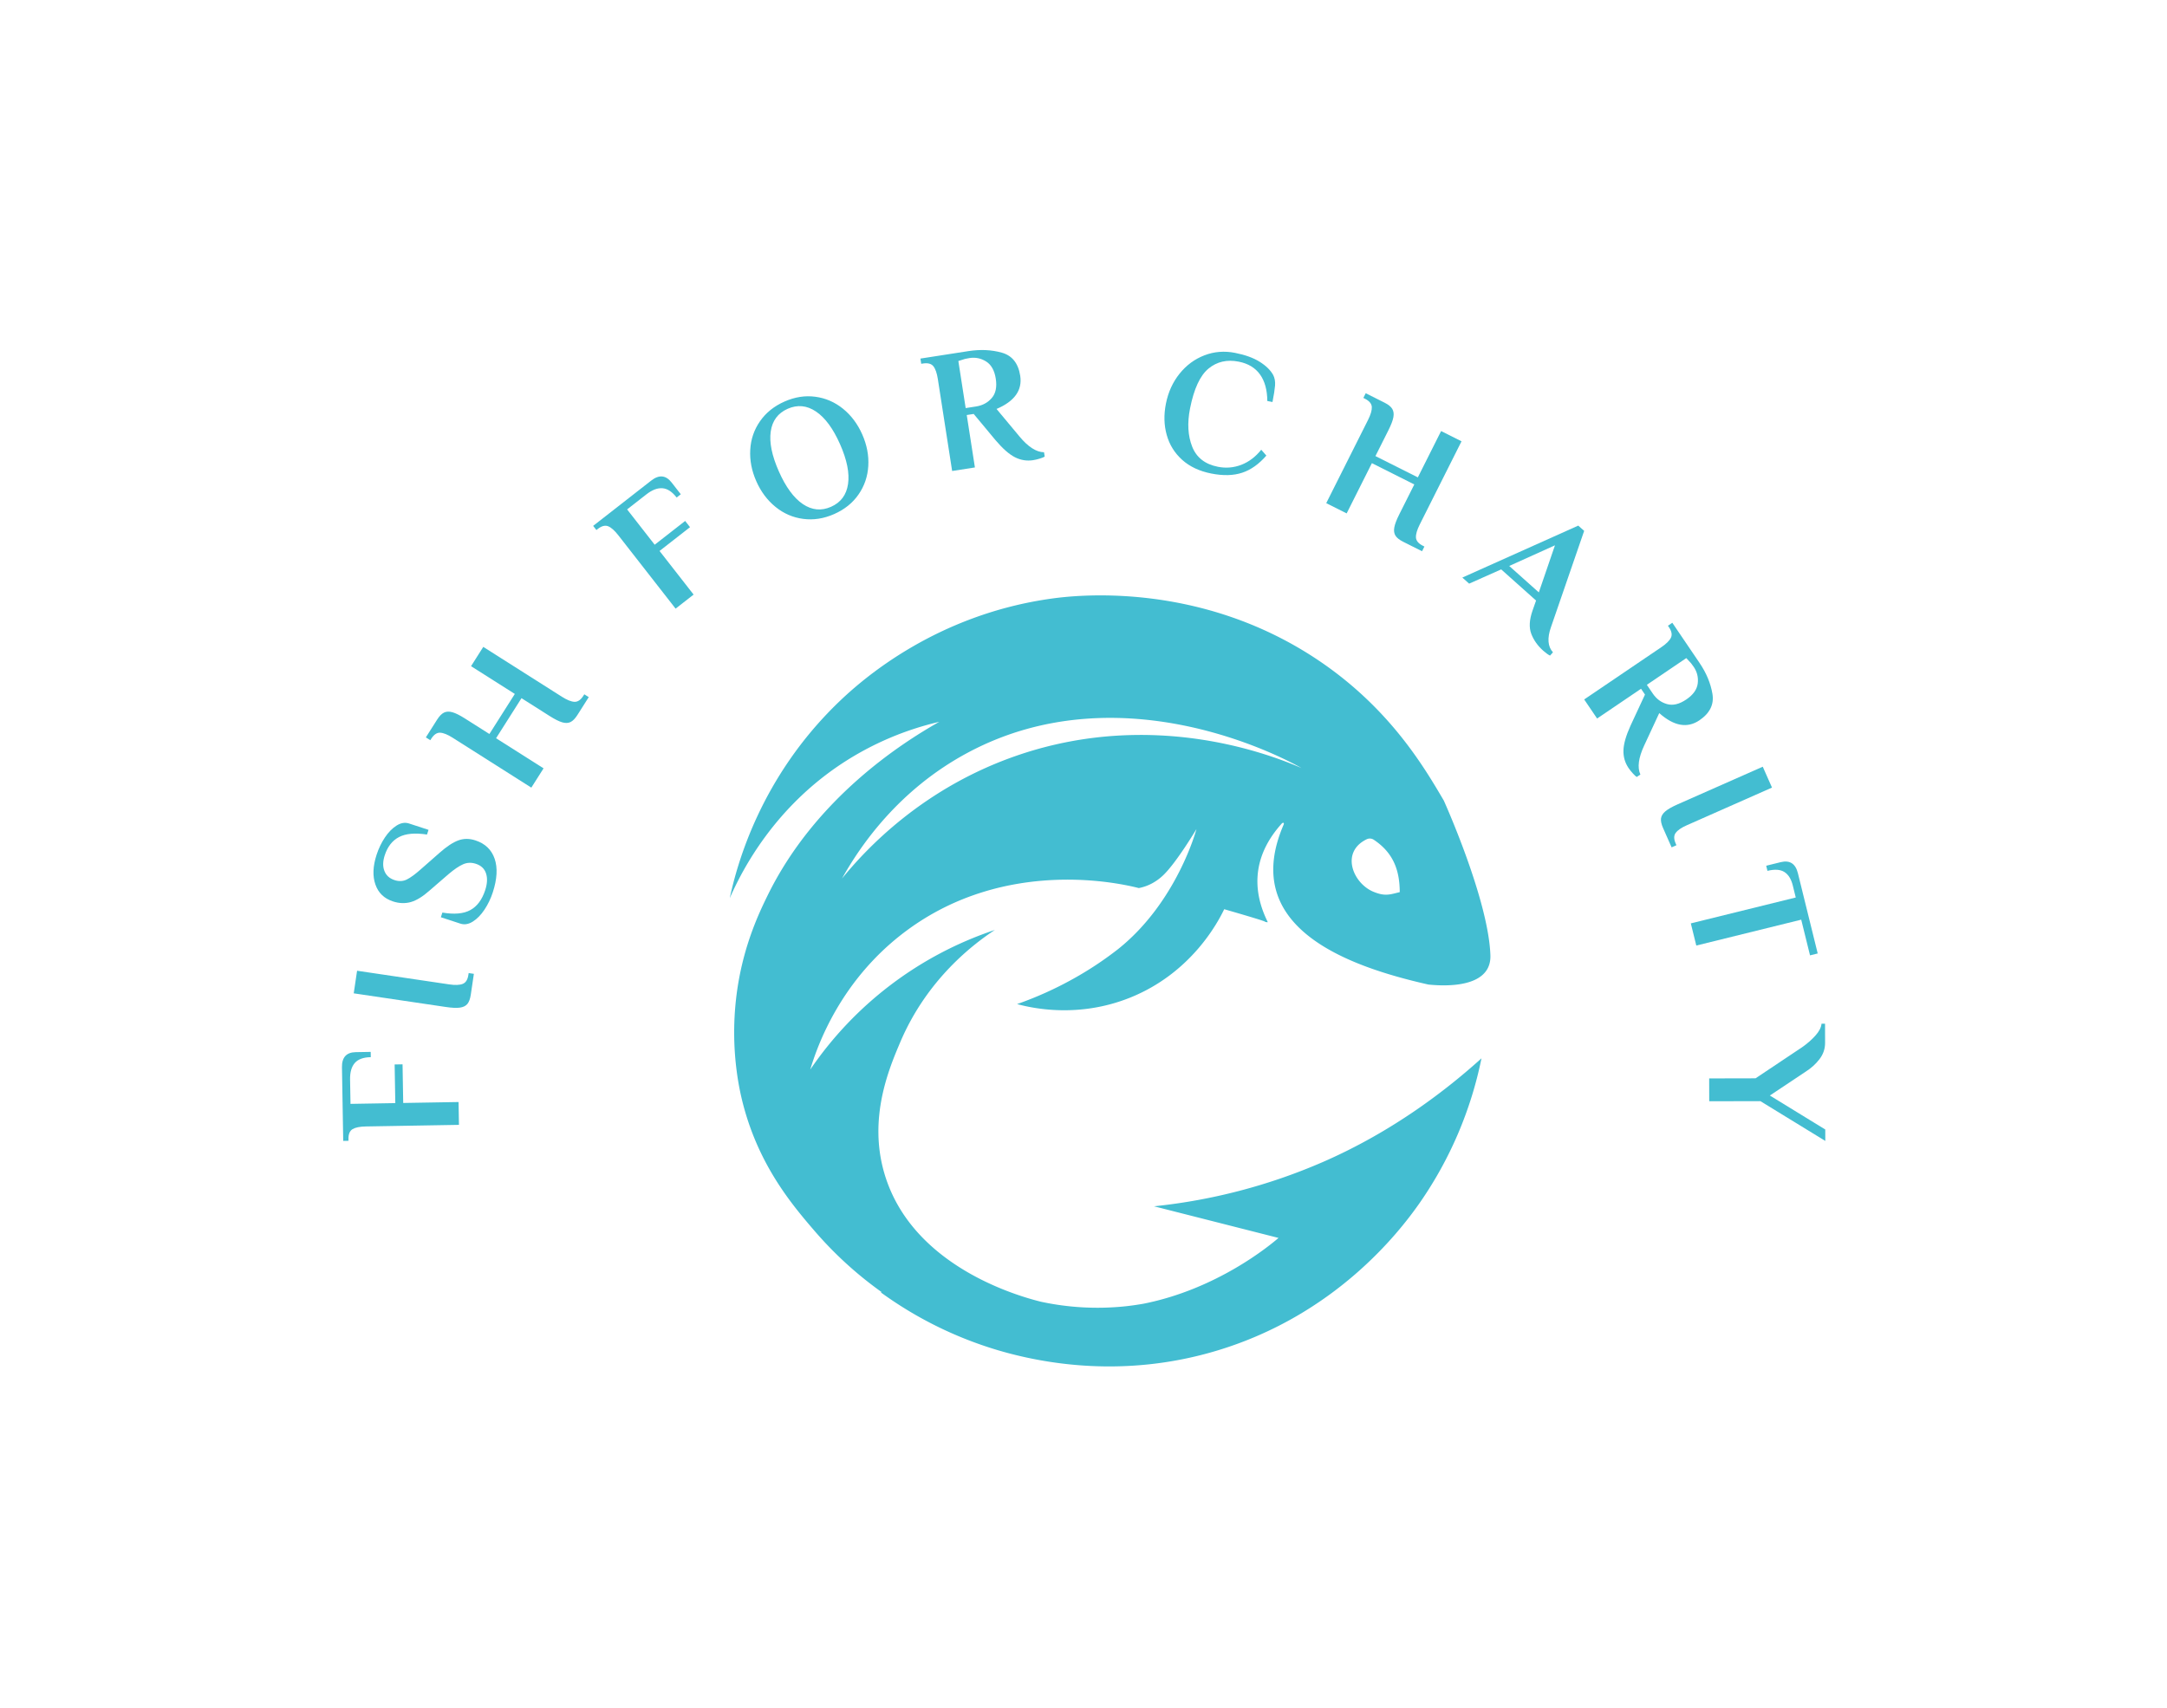 <?xml version="1.0" encoding="UTF-8"?>
<svg xmlns="http://www.w3.org/2000/svg" viewBox="64.544 103 443.92 349.993">
  <svg xmlns="http://www.w3.org/2000/svg" id="Layer_1" viewBox="0.02 -0.004 820.3 831.722" height="157.993" width="155.824" y="225" x="214.04" preserveAspectRatio="xMinYMin" style="overflow: visible;">
    <path d="M1452.82,999.25c-2.63-60.44-50.2-165.66-50.2-165.66-21.36-36.39-58.57-99.78-135.45-151.42-128.44-86.26-263.44-69.77-287.08-66.51C854.54,633,775.32,703.11,750.59,726.85c-85.15,81.74-110.34,176.17-118,212,13.73-31.27,48.6-98.52,123.74-147a324.92,324.92,0,0,1,102.22-43.21c-39.88,22.55-133.8,82.17-185.36,187.72-9.61,19.68-27.64,57.41-33.76,110.73-6.5,56.71,3.92,100.59,7.94,115.66,17.38,65.22,52.2,106.64,76.51,134.89a407.6,407.6,0,0,0,72.32,66.07c-.18.19-.37.37-.55.55a416.53,416.53,0,0,0,125.86,62.18c47.8,14.17,135.83,31,237.18.28,126.89-38.41,195.66-127.24,217.9-159.08a418.86,418.86,0,0,0,66.66-156c-36.18,32.69-94.73,78.73-171.86,112.19a614.45,614.45,0,0,1-181.3,47.43l134.29,34.12c-9.29,8-66,55.1-145.32,70.91-6.41,1.14-13,2.11-19.74,2.83a289.72,289.72,0,0,1-91-4.87c-26.77-6.6-139.43-39.09-168.82-137.86-17.91-60.16,4.93-113.8,16.79-141.8,29-68.54,79.35-106.34,102.18-121.43a390.36,390.36,0,0,0-199.1,150.65c8-26.77,33.13-97.17,103.25-149.44,108.24-80.68,233.48-50.88,251.09-46.38a50.56,50.56,0,0,0,13.79-4.81,55.65,55.65,0,0,0,13.1-9.59c14.35-14.1,35.21-49.21,35.25-49.19S1115,943,1051.41,993.79a371.81,371.81,0,0,1-48.29,32,386.19,386.19,0,0,1-60.69,27.34c16.35,4.41,66,15.53,122-7,66.34-26.71,94.87-81.85,101.39-95.34,31.37,9.06,42.76,12.64,43.76,13.35s1.62.36,2.48.74a.4.4,0,0,0,.53-.57c-18.93-38.48-13.12-74.48,15.35-106,.92-1,3.07-1.36,1.82,1.56-47.28,109.88,67,152.06,156.17,172.18,11.33,1.17,51.48,4.34,63.56-16.63C1453.11,1009.07,1453,1002.66,1452.82,999.25ZM945.33,784C841.18,819,779.08,886.41,753.62,917.69c18.91-33.84,60.17-95.57,136.26-136.08,167.18-89,344.59,8.51,359.25,16.88C1217,784.61,1091.61,734.9,945.33,784ZM1326.8,932c-22-9-36-42.56-7.56-56.55a7.67,7.67,0,0,1,7.87.42c20.78,13.82,27.91,32.43,28,56.51C1344.39,934.92,1339.49,937.18,1326.8,932Z" transform="translate(-632.57 -612.27)" style="fill: #43bdd1; fill-opacity: 1;"></path>
  </svg>
  <svg y="173" viewBox="-152.356 -23.731 303.92 163.837" x="134.544" height="163.837" width="303.92" style="overflow: visible;">
    <g fill="#43bdd1" fill-opacity="1" style="">
      <path d="M3.42 0L3.42-19.08Q3.42-20.92 2.92-21.80Q2.41-22.68 0.90-22.68L0.90-22.68L0.54-22.68L0.54-23.76L15.62-23.76Q18.68-23.76 18.68-20.88L18.68-20.88L18.68-17.82L17.60-17.82Q17.60-20.09 16.47-21.11Q15.34-22.14 13.10-22.14L13.10-22.14L8.10-22.14L8.10-12.96L16.02-12.96L16.02-11.34L8.10-11.34L8.10 0L3.42 0Z" transform="translate(-9.702 0), rotate(-90.982 9.612 128.373)"></path>
      <path d="M6.08 0Q4.79 0 4.10-0.41Q3.42-0.83 3.13-1.82Q2.84-2.81 2.84-4.68L2.84-4.68L2.84-23.76L7.52-23.76L7.52-4.68Q7.52-2.84 8.03-1.96Q8.53-1.08 10.04-1.08L10.04-1.08L10.40-1.08L10.40 0L6.08 0Z" transform="translate(-5.472 0), rotate(-81.57 6.624 128.373)"></path>
      <path d="M9.83 0.61Q7.81 0.61 5.94 0.09Q4.07-0.43 2.88-1.42Q1.69-2.41 1.69-3.71L1.69-3.71L1.69-7.92L2.70-7.92Q3.24-4.25 4.97-2.63Q6.70-1.01 9.79-1.01L9.79-1.01Q11.88-1.01 13.10-1.91Q14.33-2.81 14.33-4.50L14.33-4.50Q14.33-5.94 13.43-6.95Q12.53-7.96 10.62-9.14L10.62-9.14L6.19-11.81Q3.78-13.21 2.75-14.72Q1.73-16.24 1.73-18.25L1.73-18.25Q1.73-21.10 3.91-22.75Q6.08-24.41 9.79-24.41L9.79-24.41Q11.81-24.41 13.68-23.89Q15.55-23.36 16.74-22.37Q17.93-21.38 17.93-20.09L17.93-20.09L17.93-15.88L16.92-15.88Q16.31-19.55 14.65-21.17Q13.00-22.79 10.19-22.79L10.19-22.79Q8.24-22.79 7.11-21.85Q5.98-20.92 5.98-19.30L5.98-19.30Q5.98-17.89 6.86-16.97Q7.74-16.06 9.72-14.90L9.72-14.90L14.15-12.28Q16.67-10.80 17.77-9.41Q18.86-8.03 18.86-6.08L18.86-6.08Q18.86-2.95 16.51-1.17Q14.15 0.61 9.83 0.61L9.83 0.61Z" transform="translate(-10.098 0), rotate(-71.913 10.278 128.373)"></path>
      <path d="M3.42 0L3.42-19.08Q3.42-20.92 2.92-21.80Q2.41-22.68 0.90-22.68L0.90-22.68L0.54-22.68L0.54-23.76L4.86-23.76Q6.16-23.76 6.84-23.33Q7.52-22.90 7.81-21.91Q8.10-20.92 8.10-19.08L8.10-19.08L8.10-13.14L17.82-13.14L17.82-23.76L22.50-23.76L22.50-4.68Q22.50-2.84 23.00-1.96Q23.51-1.08 25.02-1.08L25.02-1.08L25.38-1.08L25.38 0L21.06 0Q19.76 0 19.08-0.41Q18.40-0.83 18.11-1.82Q17.82-2.81 17.82-4.68L17.82-4.68L17.82-11.52L8.10-11.52L8.10 0L3.42 0Z" transform="translate(-12.96 0), rotate(-57.61 12.96 128.373)"></path>
      <path d="" transform="translate(-4.5 0), rotate(-46.781 0 128.373)"></path>
      <path d="M3.42 0L3.42-19.08Q3.42-20.92 2.92-21.80Q2.41-22.68 0.90-22.68L0.90-22.68L0.54-22.68L0.54-23.76L15.62-23.76Q18.68-23.76 18.68-20.88L18.68-20.88L18.68-17.82L17.60-17.82Q17.60-20.09 16.47-21.11Q15.34-22.14 13.10-22.14L13.10-22.14L8.10-22.14L8.10-12.96L16.02-12.96L16.02-11.34L8.10-11.34L8.10 0L3.42 0Z" transform="translate(-9.702 0), rotate(-37.972 9.612 128.373)"></path>
      <path d="M13.21 0.72Q9.72 0.72 7.00-0.94Q4.28-2.59 2.81-5.47Q1.33-8.35 1.33-11.88L1.33-11.88Q1.33-15.41 2.81-18.29Q4.28-21.17 7.00-22.82Q9.72-24.48 13.21-24.48L13.21-24.48Q16.70-24.48 19.40-22.82Q22.10-21.17 23.58-18.29Q25.06-15.41 25.06-11.88L25.06-11.88Q25.06-8.35 23.58-5.47Q22.10-2.59 19.40-0.94Q16.70 0.72 13.21 0.72L13.21 0.72ZM13.21-0.90Q16.49-0.90 18.29-3.76Q20.09-6.62 20.09-11.88L20.09-11.88Q20.09-17.14 18.29-20.00Q16.49-22.86 13.21-22.86L13.21-22.86Q9.94-22.86 8.15-20.00Q6.37-17.14 6.37-11.88L6.37-11.88Q6.37-6.62 8.15-3.76Q9.94-0.90 13.21-0.90L13.21-0.90Z" transform="translate(-13.086 0), rotate(-23.837 13.194 128.373)"></path>
      <path d="M20.16 0.36Q18.18 0.36 16.56-0.81Q14.94-1.98 13.18-4.86L13.18-4.86L9.58-10.87L8.14-10.87L8.14 0L3.42 0L3.42-19.08Q3.42-20.92 2.92-21.80Q2.41-22.68 0.90-22.68L0.90-22.68L0.54-22.68L0.54-23.76L10.48-23.76Q14.22-23.76 17.21-22.39Q20.20-21.02 20.20-17.14L20.20-17.14Q20.20-12.64 14.36-11.16L14.36-11.16L18.14-4.86Q20.27-1.30 22.61-0.90L22.61-0.90L22.61 0Q22.32 0.14 21.56 0.25Q20.81 0.36 20.16 0.36L20.16 0.36ZM8.14-12.31L10.30-12.31Q12.31-12.31 13.73-13.52Q15.16-14.72 15.16-17.32L15.16-17.32Q15.16-19.87 13.75-21.10Q12.35-22.32 10.48-22.32L10.48-22.32Q9.43-22.32 8.86-22.18L8.86-22.18L8.14-22.07L8.14-12.31Z" transform="translate(-11.088 0), rotate(-8.843 11.574 128.373)"></path>
      <path d="" transform="translate(-4.5 0), rotate(0.826 0 128.373)"></path>
      <path d="M13.21 0.72Q9.50 0.72 6.82-0.88Q4.14-2.48 2.74-5.26Q1.33-8.03 1.33-11.52L1.33-11.52Q1.33-15.12 2.88-18.09Q4.43-21.06 7.15-22.77Q9.86-24.48 13.21-24.48L13.21-24.48Q16.38-24.48 18.50-23.67Q20.63-22.86 21.74-21.56L21.74-21.56Q22.39-20.74 22.54-19.51Q22.68-18.29 22.68-16.09L22.68-16.09L21.60-16.09Q20.92-19.40 19.08-21.13Q17.24-22.86 14.29-22.86L14.29-22.86Q10.62-22.86 8.50-20.27Q6.37-17.68 6.37-11.52L6.37-11.52Q6.37-6.95 8.32-3.92Q10.26-0.90 14.29-0.90L14.29-0.90Q16.81-0.90 18.92-2.23Q21.02-3.56 22.32-6.05L22.32-6.05L23.58-5.08Q21.85-2.05 19.40-0.67Q16.96 0.72 13.21 0.72L13.21 0.72Z" transform="translate(-12.222 0), rotate(11.198 12.456 128.373)"></path>
      <path d="M3.42 0L3.42-19.08Q3.42-20.92 2.92-21.80Q2.41-22.68 0.90-22.68L0.90-22.68L0.54-22.68L0.54-23.76L4.86-23.76Q6.16-23.76 6.84-23.33Q7.52-22.90 7.81-21.91Q8.10-20.92 8.10-19.08L8.10-19.08L8.10-13.14L17.82-13.14L17.82-23.76L22.50-23.76L22.50-4.68Q22.50-2.84 23.00-1.96Q23.51-1.08 25.02-1.08L25.02-1.08L25.38-1.08L25.38 0L21.06 0Q19.76 0 19.08-0.41Q18.40-0.83 18.11-1.82Q17.82-2.81 17.82-4.68L17.82-4.68L17.82-11.52L8.10-11.52L8.10 0L3.42 0Z" transform="translate(-12.708 0), rotate(26.662 12.96 128.373)"></path>
      <path d="M22.61 0.14Q20.34 0.14 18.50-0.81Q16.67-1.76 15.52-4.54L15.52-4.54L14.69-6.55L5.11-6.55L2.16 0L0.29 0L10.91-23.76L12.53-23.76L20.59-4.54Q21.96-1.19 24.34-0.94L24.34-0.94L24.34-0.04Q23.69 0.14 22.61 0.14L22.61 0.14ZM10.04-17.57L5.87-8.17L14.00-8.17L10.04-17.57Z" transform="translate(-11.646 0), rotate(41.768 12.312 128.373)"></path>
      <path d="M20.16 0.36Q18.18 0.36 16.56-0.81Q14.94-1.98 13.18-4.86L13.18-4.86L9.58-10.87L8.14-10.87L8.14 0L3.42 0L3.42-19.08Q3.42-20.92 2.92-21.80Q2.41-22.68 0.90-22.68L0.90-22.68L0.54-22.68L0.54-23.76L10.48-23.76Q14.22-23.76 17.21-22.39Q20.20-21.02 20.20-17.14L20.20-17.14Q20.20-12.64 14.36-11.16L14.36-11.16L18.14-4.86Q20.27-1.30 22.61-0.90L22.61-0.90L22.61 0Q22.32 0.14 21.56 0.25Q20.81 0.36 20.16 0.36L20.16 0.36ZM8.14-12.31L10.30-12.31Q12.31-12.31 13.73-13.52Q15.16-14.72 15.16-17.32L15.16-17.32Q15.16-19.87 13.75-21.10Q12.35-22.32 10.48-22.32L10.48-22.32Q9.43-22.32 8.86-22.18L8.86-22.18L8.14-22.07L8.14-12.31Z" transform="translate(-11.088 0), rotate(55.869 11.574 128.373)"></path>
      <path d="M6.08 0Q4.79 0 4.10-0.41Q3.42-0.83 3.13-1.82Q2.84-2.81 2.84-4.68L2.84-4.68L2.84-23.76L7.52-23.76L7.52-4.68Q7.52-2.84 8.03-1.96Q8.53-1.08 10.04-1.08L10.04-1.08L10.40-1.08L10.40 0L6.08 0Z" transform="translate(-5.472 0), rotate(66.14 6.624 128.373)"></path>
      <path d="M8.35 0L8.35-22.14L5.80-22.14Q3.78-22.14 2.72-21.13Q1.66-20.12 1.66-17.82L1.66-17.82L0.58-17.82L0.58-20.88Q0.58-23.76 3.64-23.76L3.64-23.76L20.56-23.76L20.56-22.14L13.03-22.14L13.03 0L8.35 0Z" transform="translate(-10.656 0), rotate(76.144 10.566 128.373)"></path>
      <path d="M10.04 0L10.04-9.50L3.67-19.08Q2.59-20.63 1.31-21.78Q0.04-22.93-1.12-23.04L-1.12-23.04L-1.12-23.76L2.81-23.76Q4.64-23.76 6.14-22.61Q7.63-21.46 8.68-19.80L8.68-19.80L13.57-12.42L20.56-23.76L22.90-23.76L14.72-10.48L14.72 0L10.04 0Z" transform="translate(-11.484 0), rotate(89.877 10.89 128.373)"></path>
    </g>
  </svg>
</svg>
